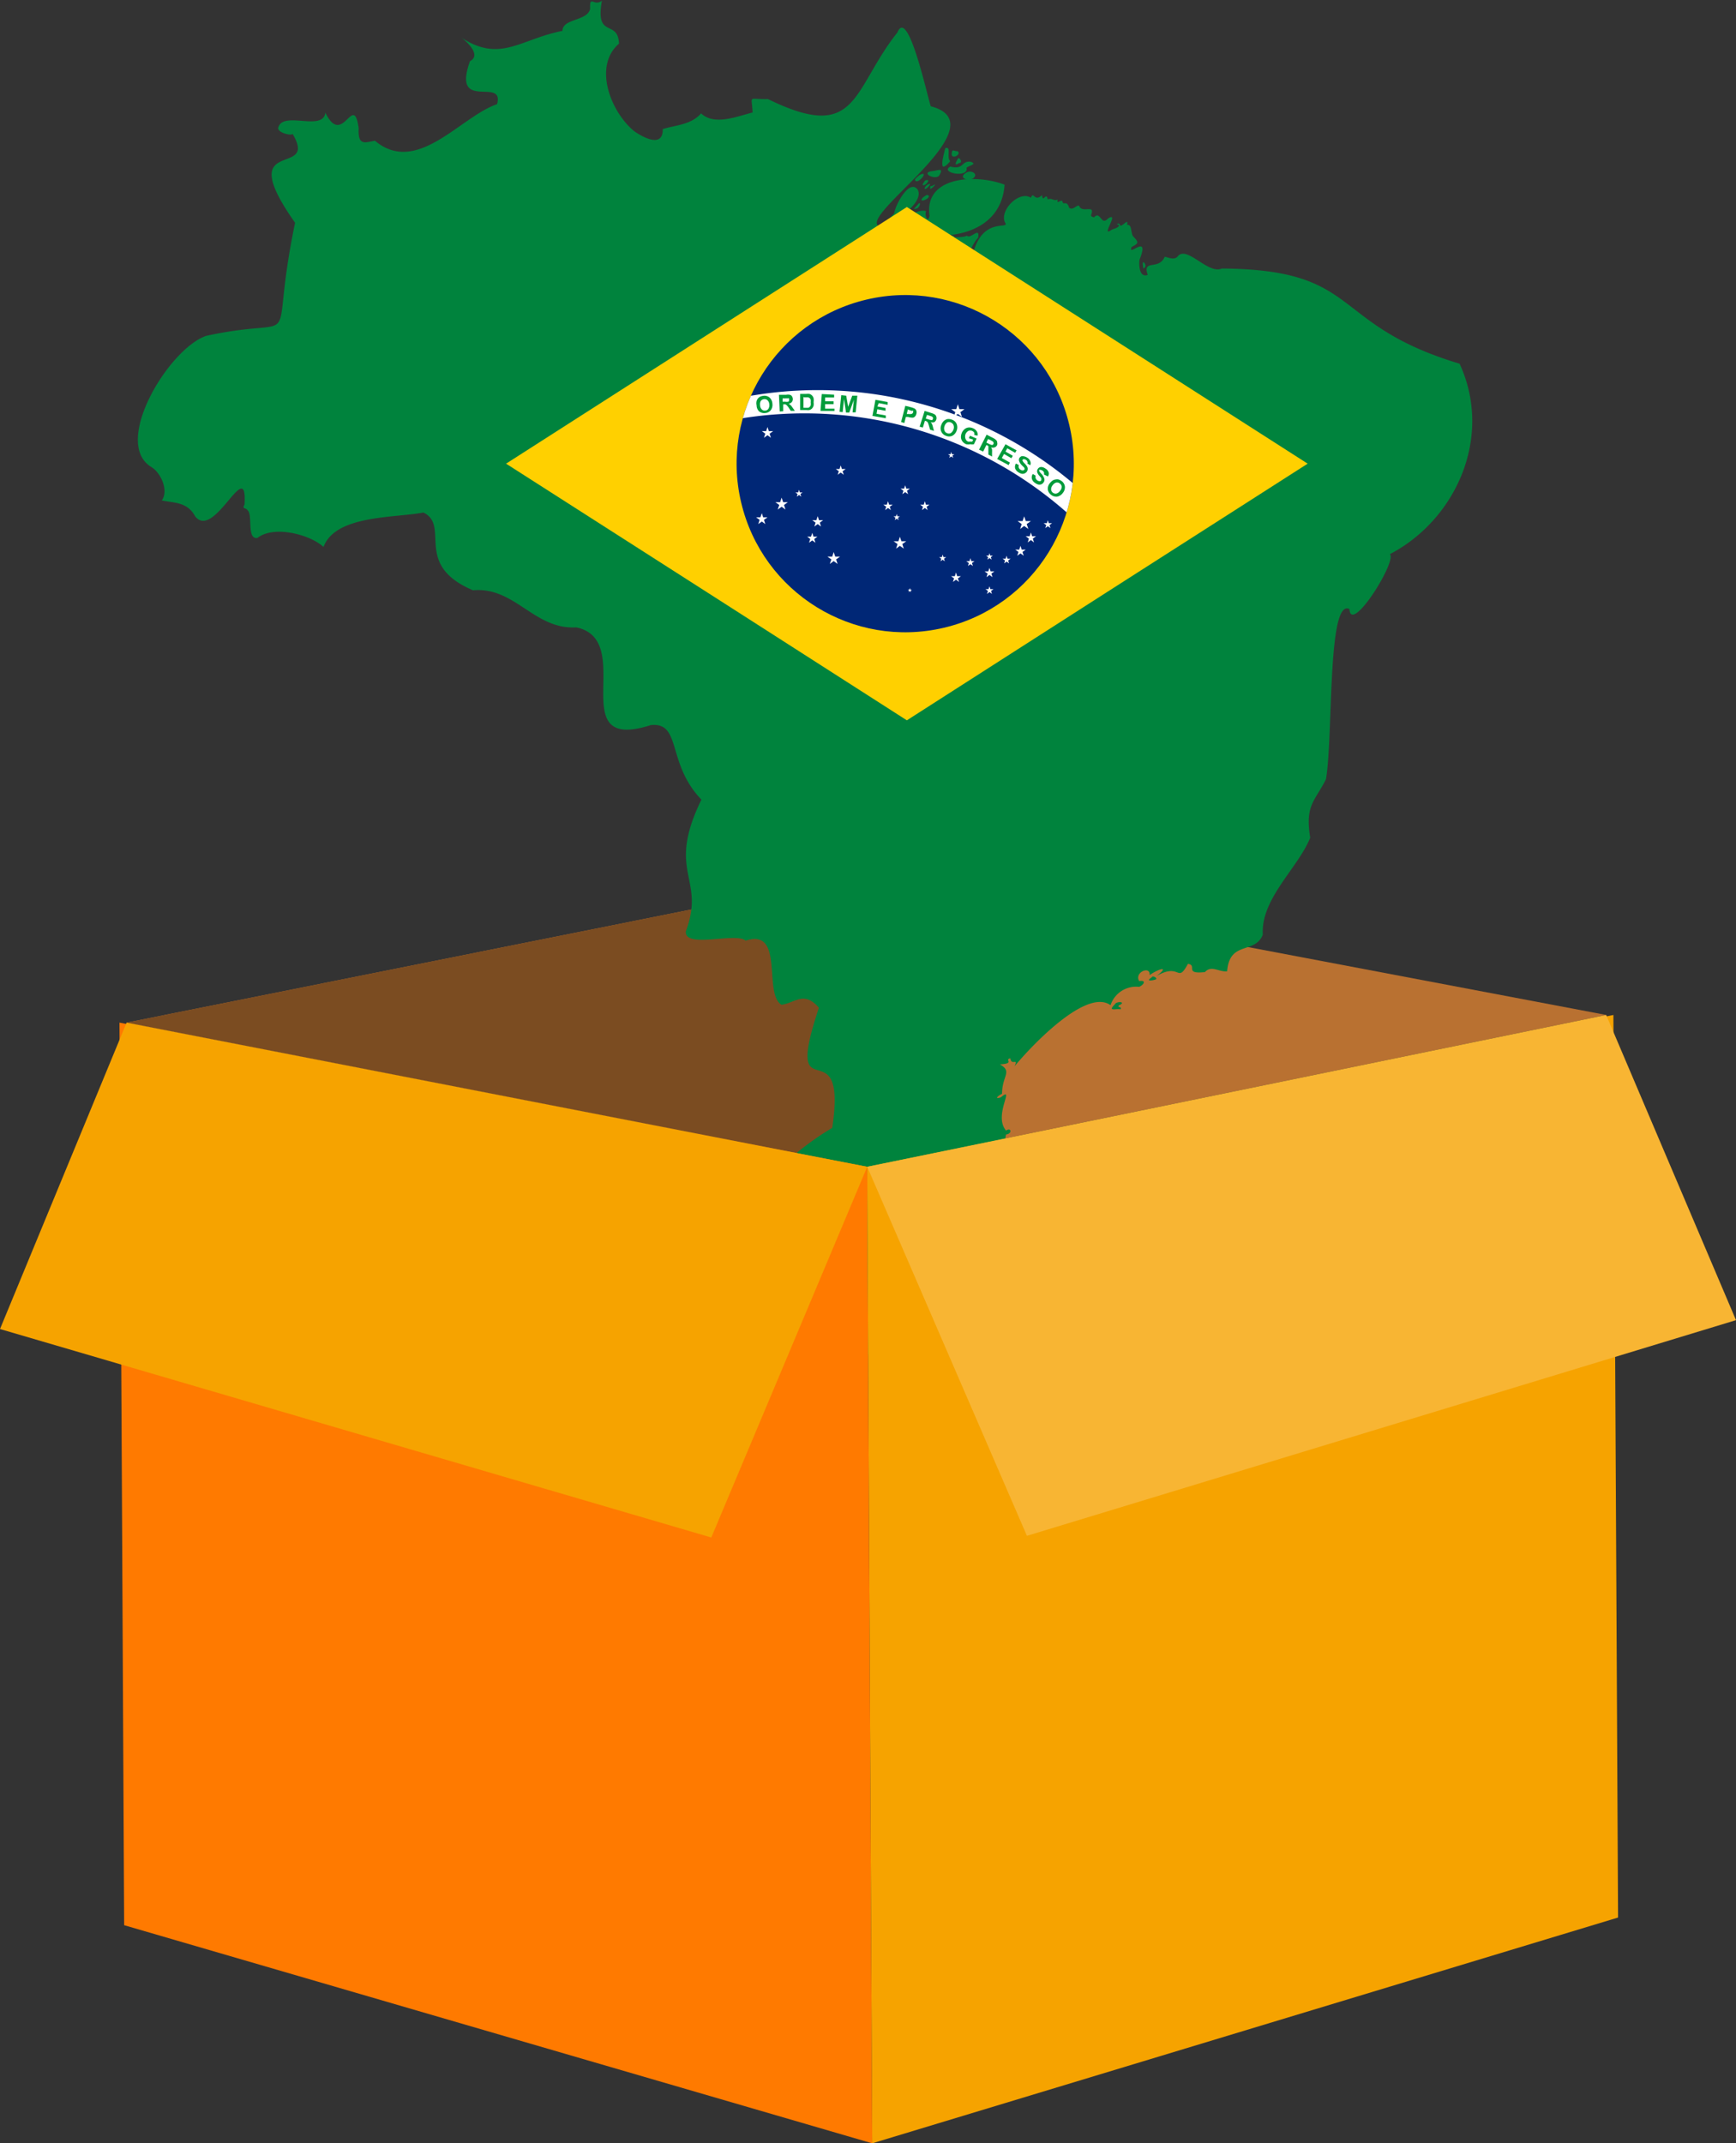<svg xmlns="http://www.w3.org/2000/svg" xmlns:xlink="http://www.w3.org/1999/xlink" viewBox="0 0 156.32 192.99"><rect x="0" y="0" width="156.32" height="192.99" fill="#333333" stroke="none"/><defs><clipPath id="clip-path"><circle cx="81.51" cy="41.75" r="15.18" transform="translate(-7.41 19.84) rotate(-13.28)" fill="none"/></clipPath></defs><g id="Layer_2" data-name="Layer 2"><g id="Objects"><polygon points="11.4 92.08 77.95 78.75 144.63 91.39 78.09 105.06 11.4 92.08" fill="#b97131"/><polyline points="78.09 105.06 11.4 92.08 77.95 78.75" fill="#7b4c21"/><path d="M79.59,20.19c-.66.3.26.53.29.1C79.82,20.21,79.59,20,79.59,20.19Z" fill="#00833d"/><path d="M80.52,19.21c-2.08,2.05,2.88-.59,2.13-2.11C81.89,16,80.58,18.54,80.52,19.21Z" fill="#00833d"/><path d="M83.49,17.55c-.07,0-.61.33-.5.48S84,17.69,83.49,17.55Z" fill="#00833d"/><path d="M82.72,18.32c-.07.16-.71.65-.22.46C82.74,18.81,83,18.16,82.72,18.32Z" fill="#00833d"/><path d="M81.9,19.11c-.21.1-.68.35-.33.23S82.09,19.09,81.9,19.11Z" fill="#00833d"/><path d="M82.8,15.76s-.41.33-.42.42C82.57,16.78,83.79,15.25,82.8,15.76Z" fill="#00833d"/><path d="M84,15.4c-1.17.12.1.81.54.45C85.1,15,84.35,15.38,84,15.4Z" fill="#00833d"/><path d="M83.3,16.26a2.33,2.33,0,0,0-.23.36C83.2,16.92,84,16,83.3,16.26Z" fill="#00833d"/><path d="M83.58,16.61c-.12,0-.47.4-.26.4S84,16.34,83.58,16.61Z" fill="#00833d"/><path d="M83.78,16.79c-.2.61.69-.37.32-.14s-.24.05-.24.05Z" fill="#00833d"/><path d="M85.11,13.35c-.2.84-.66,2.48.46,1.16C85.2,14.27,85.71,13.09,85.11,13.35Z" fill="#00833d"/><path d="M85.74,13.61c-.3.94.94.31.48,0C86,13.64,85.79,13.45,85.74,13.61Z" fill="#00833d"/><path d="M86.26,14.28c-.18.29-.39.73.09.41C86.78,14.64,86.34,14.08,86.26,14.28Z" fill="#00833d"/><path d="M85.57,15c-1,.55,1.69,1.08,1.46.11.13-.18,1.06-.32.36-.55C86.54,14.47,86.81,15.32,85.57,15Z" fill="#00833d"/><path d="M87.07,15.51c-1.06.56.5,1,.74.31C87.87,15.58,87.45,15.34,87.07,15.51Z" fill="#00833d"/><path d="M85.78,21.21s-.36,0-.28,0C85.52,21.53,86.27,21.34,85.78,21.21Z" fill="#00833d"/><path d="M103,23.62c-.22-.09,0,.63-.06.56C103.2,24.09,103.2,23.82,103,23.62Z" fill="#00833d"/><path d="M103.71,88c-.66.42.15.28.36.19S103.81,87.79,103.71,88Z" fill="#00833d"/><path d="M100.38,90.44c-.69.68.13.35.52.44.18-.27-.36-.14-.15-.35C101.5,90.2,100.53,90.11,100.38,90.44Z" fill="#00833d"/><path d="M91.06,102.65c-.41.06-.58,1-.38,1.16C90.93,103.62,91.44,102.81,91.06,102.65Z" fill="#00833d"/><path d="M90.39,105.31a.63.63,0,0,0-.21.6c-.27.07-.63.34-.47.68-4.57,2.72-4.3,9.84-9.17,12.28-.25.71-.09-.19-.36-.41.24-.15,1.1-.11,1.38-.86a12.21,12.21,0,0,0,2.23-2.84c-.07-.39-.27-1.28.1-.72,1-1.7-1.52.66-2-.44-.2,1.12,1-.28-.06,1.85,0,0-.15.07-.12-.08.24-.76-.33.11-.38.14.06.83-.2,1.46-1.07,1.59-.43.35-.15,1.34-.86,1.3-.19.2.06.36.2.38.89,0-5.89,11.09-3.08,2.44a26.62,26.62,0,0,0-7.92-6.73c-.85,1.48-2.72-2.87-4.8-2.86,3.4-3.57,7-7.65,11.14-10.07,1.4-9.46-4.53-.81-1.2-10.82-1.36-1.57-2.14-.42-3.37-.27-1.67-1,.31-6.94-3.23-5.77-.85-.79-5.55.76-5.38-.85C63.57,79,59.94,78.6,63.16,72,60,68.72,61.4,65,58.6,65.29c-8,2.56-1.18-7.65-6.71-8.8-3.81.22-5.51-3.68-9.3-3.34-5.43-2.3-2-5.79-4.46-7-2.62.5-7.92.21-9,3.1-1.13-1.07-4.41-2-5.94-.82-1,.2-.4-2.08-.9-2.49-.19-.27-.51-.06-.27-.51.27-4.51-2.72,3.27-4.45,1.06-.71-1.34-2-1.2-3-1.43.63-.87-.06-2.46-.93-3-3.6-2.16,1.55-10.67,4.93-11.82,9.24-2,5.45,2.11,8-10.18-5.69-8.07,2.2-3.92-.22-8-.14.2-1.54-.16-1.27-.64.5-1.42,4,.43,4.22-1.27,1.56,3.2,2.53-1.94,3,1.4-.09,1.6.55,1.29,1.46,1.12,3.79,3.19,7.7-2.17,11-3.29.69-2.52-4.1.77-2.44-3.87,1.11-.57-.44-1.9-.82-2.15,3.56,2.34,5.31.17,9.15-.58,0-1.14,2.28-.86,2.49-2-.06-1.29.37-.15,1.06-.72-.63,3.51,1.45,1.62,1.54,3.87-2.33,2-.79,6.09,1.35,7.87.85.6,2.62,1.54,2.59-.18,1.17-.36,2.56-.38,3.45-1.41,1.21,1.14,3.24.26,4.64-.08-.08-1.64-.45-1.16,1.38-1.21,8.16,4,7.52-.78,11.66-6,.93-2.27,2.58,5.27,3,6.65,7,1.82-9.51,11.64-3.53,10.85.82-.51,2.31-1.68,3.11-1.41-.16.42.18,1.11.31.43-.51-3.6,4.2-3.79,6.76-2.81-.3,4.18-4.59,4.89-7.1,4.48-1.2.88.67.17,1,.43-.09.92-.15.2.38.37-.46-.82,1.75-.36,2.33-.69.29.37,1.22-.9,1,.21-.35.22-1.51,2.55-.58,2.05.69-4.23,3.56-2.68,3-3.46-.5-1.11,1.32-2.9,2.34-2.21.25-.66.3.44,1-.24.09.78.37-.36.52.39.39-.18.53.19.89,0-.11.45.16.09.41.12.09.53.39-.15.63.64.36.24.62-.26.89-.2.17.61,1.09.1,1.15.45s-.3.48.19.6c.6-.63.62.81,1.26.11,1.08-.69-.6,1.59.21,1.09.21-.17.58-.19.75-.39s-.29-.14-.1-.23.23.14.26.18c.24,0,.76-.71.59-.09.45,0,.3.45.52,1,.55.59.57.65-.1,1-.43,1,1.7-1.34.71,1.15-.07.52,0,1.65.74,1.36-.51-1.45,1-.37,1.53-1.63.32.06.83.32,1.14,0,.8-1.12,2.76,1.63,4,1.06,12.75.09,9.55,5,21.41,8.57,3.05,6.6-.34,14.06-6.28,17.15.68.59-3.51,7.3-3.64,4.94-2-1-1.45,11.42-2.11,15.32-1,2-1.9,2.32-1.42,5.27-1.1,2.74-4.46,5.49-4.27,8.73-.69,1.79-3,.5-3.21,3.3-.74.08-1.42-.58-2,.07-1.92.21-.64-.62-1.53-.74-1,1.84-.65-.17-2.84,1.1,1.25-.94.24-.69-.61-.09.09-.87-1.41-.26-.94.54.68-.11.42.33,0,.52A2.42,2.42,0,0,0,100,90.51c-2.25-1.62-7.42,4-8.64,5.5.36-.81-.29,0-.38-.71-.61.09.49.46-.94.54,1.16.67.19,1,.19,2.65-.29.11-.78.55-.1.31,1.33-1.1-.72,1.62.46,3,.48-.33.57.3,0,.35a10.88,10.88,0,0,0-.18,2.95" fill="#00833d"/><polygon points="99.7 30.19 81.66 18.64 63.62 30.19 45.57 41.75 63.62 53.3 81.66 64.86 99.7 53.3 117.75 41.75 99.7 30.19" fill="#ffd000"/><circle cx="81.51" cy="41.75" r="15.18" transform="translate(-7.41 19.84) rotate(-13.28)" fill="#002776"/><g clip-path="url(#clip-path)"><path d="M72.44,37.22a35.7,35.7,0,0,1,31.64,52.24A35.7,35.7,0,1,0,42,54.27,35.68,35.68,0,0,1,72.44,37.22Z" fill="#fff"/></g><polygon points="69.3 39.05 69.62 38.82 69.23 38.82 69.11 38.45 68.99 38.82 68.6 38.82 68.91 39.05 68.79 39.42 69.11 39.19 69.42 39.42 69.3 39.05" fill="#fff"/><polygon points="68.79 46.81 69.11 46.58 68.72 46.58 68.6 46.21 68.47 46.58 68.08 46.58 68.4 46.81 68.28 47.19 68.6 46.96 68.91 47.19 68.79 46.81" fill="#fff"/><polygon points="70.6 45.47 70.94 45.22 70.52 45.22 70.38 44.81 70.25 45.22 69.82 45.22 70.17 45.47 70.03 45.88 70.38 45.63 70.73 45.88 70.6 45.47" fill="#fff"/><polygon points="75.29 50.37 75.64 50.12 75.21 50.12 75.07 49.71 74.94 50.12 74.51 50.12 74.86 50.37 74.72 50.78 75.07 50.52 75.42 50.78 75.29 50.37" fill="#fff"/><polygon points="81.25 48.99 81.6 48.74 81.17 48.74 81.03 48.33 80.9 48.74 80.47 48.74 80.82 48.99 80.69 49.4 81.03 49.15 81.38 49.4 81.25 48.99" fill="#fff"/><polygon points="72.07 44.48 72.27 44.34 72.02 44.34 71.95 44.1 71.87 44.34 71.62 44.34 71.82 44.48 71.75 44.72 71.95 44.57 72.15 44.72 72.07 44.48" fill="#fff"/><polygon points="75.87 42.43 76.15 42.23 75.81 42.23 75.7 41.91 75.6 42.23 75.26 42.23 75.53 42.43 75.43 42.75 75.7 42.55 75.98 42.75 75.87 42.43" fill="#fff"/><polygon points="80.12 45.63 80.38 45.44 80.06 45.44 79.96 45.13 79.86 45.44 79.54 45.44 79.8 45.63 79.7 45.93 79.96 45.74 80.22 45.93 80.12 45.63" fill="#fff"/><polygon points="81.67 44.19 81.93 44 81.61 44 81.51 43.7 81.41 44 81.09 44 81.35 44.19 81.25 44.5 81.51 44.31 81.77 44.5 81.67 44.19" fill="#fff"/><polygon points="83.44 45.63 83.69 45.44 83.37 45.44 83.28 45.13 83.18 45.44 82.86 45.44 83.11 45.63 83.02 45.93 83.28 45.74 83.53 45.93 83.44 45.63" fill="#fff"/><polygon points="80.86 46.62 81.03 46.49 80.81 46.49 80.75 46.28 80.68 46.49 80.46 46.49 80.64 46.62 80.57 46.83 80.75 46.7 80.92 46.83 80.86 46.62" fill="#fff"/><polygon points="82 53.17 82.12 53.09 81.97 53.09 81.93 52.95 81.88 53.09 81.74 53.09 81.86 53.17 81.81 53.31 81.93 53.23 82.05 53.31 82 53.17" fill="#fff"/><polygon points="85.76 41.02 85.94 40.9 85.72 40.9 85.65 40.69 85.59 40.9 85.37 40.9 85.54 41.02 85.48 41.23 85.65 41.1 85.83 41.23 85.76 41.02" fill="#fff"/><polygon points="85 50.31 85.2 50.17 84.96 50.17 84.88 49.94 84.81 50.17 84.57 50.17 84.76 50.31 84.69 50.54 84.88 50.4 85.08 50.54 85 50.31" fill="#fff"/><polygon points="86.25 52.08 86.53 51.88 86.19 51.88 86.08 51.55 85.98 51.88 85.64 51.88 85.91 52.08 85.81 52.4 86.08 52.2 86.36 52.4 86.25 52.08" fill="#fff"/><polygon points="87.52 50.7 87.75 50.53 87.47 50.53 87.38 50.26 87.3 50.53 87.01 50.53 87.24 50.7 87.16 50.96 87.38 50.8 87.61 50.96 87.52 50.7" fill="#fff"/><polygon points="89.22 50.17 89.4 50.03 89.17 50.03 89.1 49.81 89.03 50.03 88.8 50.03 88.98 50.17 88.91 50.39 89.1 50.25 89.29 50.39 89.22 50.17" fill="#fff"/><polygon points="89.27 51.65 89.54 51.45 89.2 51.45 89.1 51.13 88.99 51.45 88.66 51.45 88.93 51.65 88.83 51.97 89.1 51.77 89.37 51.97 89.27 51.65" fill="#fff"/><polygon points="89.24 53.21 89.46 53.05 89.18 53.05 89.1 52.79 89.01 53.05 88.74 53.05 88.96 53.21 88.87 53.48 89.1 53.31 89.32 53.48 89.24 53.21" fill="#fff"/><polygon points="90.78 50.47 91 50.31 90.72 50.31 90.64 50.04 90.55 50.31 90.28 50.31 90.5 50.47 90.42 50.73 90.64 50.57 90.86 50.73 90.78 50.47" fill="#fff"/><polygon points="92.07 49.7 92.36 49.49 92 49.49 91.89 49.15 91.78 49.49 91.42 49.49 91.71 49.7 91.6 50.04 91.89 49.83 92.18 50.04 92.07 49.7" fill="#fff"/><polygon points="93 48.5 93.29 48.29 92.94 48.29 92.83 47.95 92.72 48.29 92.36 48.29 92.65 48.5 92.54 48.84 92.83 48.63 93.11 48.84 93 48.5" fill="#fff"/><polygon points="92.45 47.19 92.83 46.92 92.37 46.92 92.22 46.49 92.08 46.92 91.63 46.92 92 47.19 91.86 47.63 92.22 47.36 92.6 47.63 92.45 47.19" fill="#fff"/><polygon points="86.48 37.11 86.85 36.84 86.39 36.84 86.25 36.4 86.11 36.84 85.65 36.84 86.02 37.11 85.88 37.54 86.25 37.27 86.62 37.54 86.48 37.11" fill="#fff"/><polygon points="94.5 47.28 94.73 47.11 94.44 47.11 94.35 46.84 94.27 47.11 93.98 47.11 94.21 47.28 94.12 47.55 94.35 47.38 94.59 47.55 94.5 47.28" fill="#fff"/><polygon points="73.82 47.06 74.12 46.84 73.75 46.84 73.63 46.48 73.51 46.84 73.14 46.84 73.44 47.06 73.33 47.41 73.63 47.19 73.93 47.41 73.82 47.06" fill="#fff"/><polygon points="73.32 48.53 73.61 48.32 73.25 48.32 73.14 47.98 73.03 48.32 72.68 48.32 72.96 48.53 72.85 48.87 73.14 48.66 73.43 48.87 73.32 48.53" fill="#fff"/><path d="M68.13,36.5a.82.82,0,0,1,0-.39.65.65,0,0,1,.11-.22.86.86,0,0,1,.18-.16,1,1,0,0,1,.32-.09.73.73,0,0,1,.55.15.8.8,0,0,1,.26.55.81.81,0,0,1-.14.59.69.69,0,0,1-.5.26.75.75,0,0,1-.56-.15A.77.77,0,0,1,68.13,36.5Zm.31,0a.56.56,0,0,0,.16.37.38.38,0,0,0,.31.1.36.36,0,0,0,.28-.16.6.6,0,0,0,.08-.4.53.53,0,0,0-.16-.37.38.38,0,0,0-.31-.1.41.41,0,0,0-.29.16A.55.55,0,0,0,68.44,36.46Z" fill="#009b3a"/><path d="M70.21,37.05l-.07-1.5.64,0a.87.87,0,0,1,.35,0,.32.32,0,0,1,.18.13.49.49,0,0,1,.08.23.4.4,0,0,1-.09.29.43.43,0,0,1-.29.15.83.83,0,0,1,.17.12,1.15,1.15,0,0,1,.19.24l.2.28-.37,0L71,36.68a1.7,1.7,0,0,0-.18-.21l-.09-.06h-.21l0,.62Zm.26-.88.23,0a.75.75,0,0,0,.27,0,.11.11,0,0,0,.08-.07.2.2,0,0,0,0-.11.22.22,0,0,0,0-.12.17.17,0,0,0-.12,0,1.43,1.43,0,0,0-.22,0h-.24Z" fill="#009b3a"/><path d="M72.05,35.47h.55a1.15,1.15,0,0,1,.29,0,.55.55,0,0,1,.37.39,1.13,1.13,0,0,1,0,.35,1,1,0,0,1,0,.32.61.61,0,0,1-.16.27.53.53,0,0,1-.21.12,1,1,0,0,1-.27,0h-.57Zm.3.25v1h.23l.18,0a.31.31,0,0,0,.13-.06A.58.58,0,0,0,73,36.5a1,1,0,0,0,0-.28A.64.64,0,0,0,73,36a.27.27,0,0,0-.08-.14.39.39,0,0,0-.14-.08h-.39Z" fill="#009b3a"/><path d="M73.88,37,74,35.48l1.11.06v.25l-.81,0,0,.34.76,0v.26l-.76,0,0,.41.84,0V37Z" fill="#009b3a"/><path d="M75.6,37.08l.15-1.5.45.05.17,1,.37-1,.46,0-.15,1.5-.28,0L76.89,36l-.42,1.15-.29,0L76,35.93l-.12,1.18Z" fill="#009b3a"/><path d="M78.56,37.45,78.83,36l1.1.2,0,.25-.8-.15L79,36.6l.74.14,0,.25L79,36.85l-.07.41.83.15,0,.25Z" fill="#009b3a"/><path d="M81.14,38l.38-1.46.47.12a1.83,1.83,0,0,1,.35.12.35.35,0,0,1,.17.19.46.46,0,0,1,0,.31.42.42,0,0,1-.11.21.36.36,0,0,1-.16.11.51.51,0,0,1-.17,0,1.24,1.24,0,0,1-.31-.06l-.19,0-.14.55Zm.61-1.14-.1.42.16,0a1,1,0,0,0,.23,0,.26.26,0,0,0,.12-.05.2.2,0,0,0,.06-.11.22.22,0,0,0,0-.14A.24.24,0,0,0,82.1,37a1,1,0,0,0-.21-.07Z" fill="#009b3a"/><path d="M82.81,38.42,83.26,37l.61.19a1.46,1.46,0,0,1,.32.14.35.35,0,0,1,.12.19.43.43,0,0,1,0,.25.45.45,0,0,1-.18.24.51.51,0,0,1-.33,0,.88.88,0,0,1,.12.17,1.31,1.31,0,0,1,.09.28l.09.34-.35-.11-.11-.38a2.25,2.25,0,0,0-.09-.26.27.27,0,0,0-.07-.08.35.35,0,0,0-.14-.07h-.06l-.18.6Zm.55-.73.21.06a1,1,0,0,0,.27.07.13.13,0,0,0,.1,0,.14.14,0,0,0,.06-.1.15.15,0,0,0,0-.13.38.38,0,0,0-.09-.09l-.21-.07-.23-.07Z" fill="#009b3a"/><path d="M84.76,38.27a.93.93,0,0,1,.2-.34.72.72,0,0,1,.2-.14.49.49,0,0,1,.23-.06.83.83,0,0,1,.33.06.69.69,0,0,1,.42.38.81.81,0,0,1,0,.61.82.82,0,0,1-.39.46.7.7,0,0,1-.57,0,.69.69,0,0,1-.42-.38A.74.74,0,0,1,84.76,38.27Zm.29.1a.59.59,0,0,0,0,.41.36.36,0,0,0,.23.22.38.38,0,0,0,.33,0,.69.69,0,0,0,.25-.33.57.57,0,0,0,0-.4.45.45,0,0,0-.24-.23.38.38,0,0,0-.33,0A.61.61,0,0,0,85.05,38.37Z" fill="#009b3a"/><path d="M87.24,39.46l.1-.23.6.26L87.7,40a.76.76,0,0,1-.32,0A1.05,1.05,0,0,1,87,40a.83.83,0,0,1-.34-.26.69.69,0,0,1-.13-.36,1,1,0,0,1,.08-.41.91.91,0,0,1,.26-.34.66.66,0,0,1,.38-.14.82.82,0,0,1,.36.07.69.69,0,0,1,.35.29.5.5,0,0,1,.06.38l-.3-.07a.3.3,0,0,0,0-.21.45.45,0,0,0-.18-.15.45.45,0,0,0-.34,0,.61.61,0,0,0-.26.3.62.62,0,0,0,0,.41.41.41,0,0,0,.23.25.45.45,0,0,0,.2,0,.53.53,0,0,0,.18,0l.08-.18Z" fill="#009b3a"/><path d="M88.16,40.49l.68-1.35.57.29a1,1,0,0,1,.29.2.25.25,0,0,1,.09.2.4.4,0,0,1,0,.24.41.41,0,0,1-.22.21.47.47,0,0,1-.33,0,.82.82,0,0,1,.09.19,2.35,2.35,0,0,1,0,.29l0,.35L89,40.93l0-.39c0-.14,0-.23,0-.27a.19.19,0,0,0,0-.09.48.48,0,0,0-.13-.09l-.06,0-.28.57Zm.66-.64.2.1a1.22,1.22,0,0,0,.26.11.18.18,0,0,0,.1,0,.24.24,0,0,0,.08-.09.2.2,0,0,0,0-.13.19.19,0,0,0-.08-.1l-.19-.11-.22-.1Z" fill="#009b3a"/><path d="M89.79,41.33,90.54,40l1,.55-.13.22-.71-.4-.16.29.66.38-.13.22-.66-.38-.2.36.73.41-.12.23Z" fill="#009b3a"/><path d="M91.48,41.74l.26.13a.41.41,0,0,0,0,.24.32.32,0,0,0,.15.18.34.34,0,0,0,.22.07.19.19,0,0,0,.14-.09.1.1,0,0,0,0-.09.17.17,0,0,0-.06-.11L92,41.88a.94.94,0,0,1-.21-.31.38.38,0,0,1,0-.33.5.5,0,0,1,.17-.15.38.38,0,0,1,.24,0,.71.71,0,0,1,.28.11.63.63,0,0,1,.29.33.42.42,0,0,1,0,.36l-.26-.15a.23.23,0,0,0,0-.18.29.29,0,0,0-.13-.15.3.3,0,0,0-.21-.06.12.12,0,0,0-.09.05.11.11,0,0,0,0,.1.88.88,0,0,0,.19.24,1.32,1.32,0,0,1,.21.26.43.43,0,0,1,.06.22.44.44,0,0,1-.07.24.48.48,0,0,1-.46.2.94.94,0,0,1-.3-.13.69.69,0,0,1-.3-.35A.58.58,0,0,1,91.48,41.74Z" fill="#009b3a"/><path d="M93,42.68l.26.15a.36.36,0,0,0,0,.24.42.42,0,0,0,.36.26.16.16,0,0,0,.14-.08.14.14,0,0,0,0-.09.21.21,0,0,0,0-.11l-.16-.2a.78.78,0,0,1-.2-.32.39.39,0,0,1,.24-.46.38.38,0,0,1,.24,0,.67.67,0,0,1,.27.13.62.62,0,0,1,.28.34.42.42,0,0,1-.07.36L94,42.72a.26.26,0,0,0,0-.19.29.29,0,0,0-.13-.15.32.32,0,0,0-.2-.07.09.09,0,0,0-.09,0,.11.11,0,0,0,0,.1.93.93,0,0,0,.18.24A1.15,1.15,0,0,1,94,43a.42.42,0,0,1,.05.22.4.4,0,0,1-.09.23.44.44,0,0,1-.46.18.84.84,0,0,1-.3-.15.62.62,0,0,1-.28-.36A.54.54,0,0,1,93,42.68Z" fill="#009b3a"/><path d="M94.54,43.5a1.13,1.13,0,0,1,.29-.26.73.73,0,0,1,.24-.07.65.65,0,0,1,.24,0,1,1,0,0,1,.29.15.73.73,0,0,1,.29.49.8.8,0,0,1-.19.58.81.81,0,0,1-.51.33.74.74,0,0,1-.55-.17.73.73,0,0,1-.29-.49A.77.77,0,0,1,94.54,43.5Zm.25.19a.56.56,0,0,0-.14.38.4.4,0,0,0,.47.37.58.58,0,0,0,.33-.24.54.54,0,0,0,.15-.37.39.39,0,0,0-.16-.29.38.38,0,0,0-.32-.09A.58.58,0,0,0,94.79,43.69Z" fill="#009b3a"/><polygon points="78.54 192.99 11.18 173.35 10.76 92.08 78.09 105.06 78.54 192.99" fill="#ff7a00"/><polygon points="78.54 192.99 145.7 172.66 145.28 91.39 78.09 105.06 78.54 192.99" fill="#f6a300"/><polygon points="11.4 92.08 78.09 105.06 64.05 138.44 0 119.67 11.4 92.08" fill="#f6a300"/><polygon points="144.63 91.39 78.09 105.06 92.47 138.29 156.32 118.87 144.63 91.39" fill="#f8b533"/></g></g></svg>